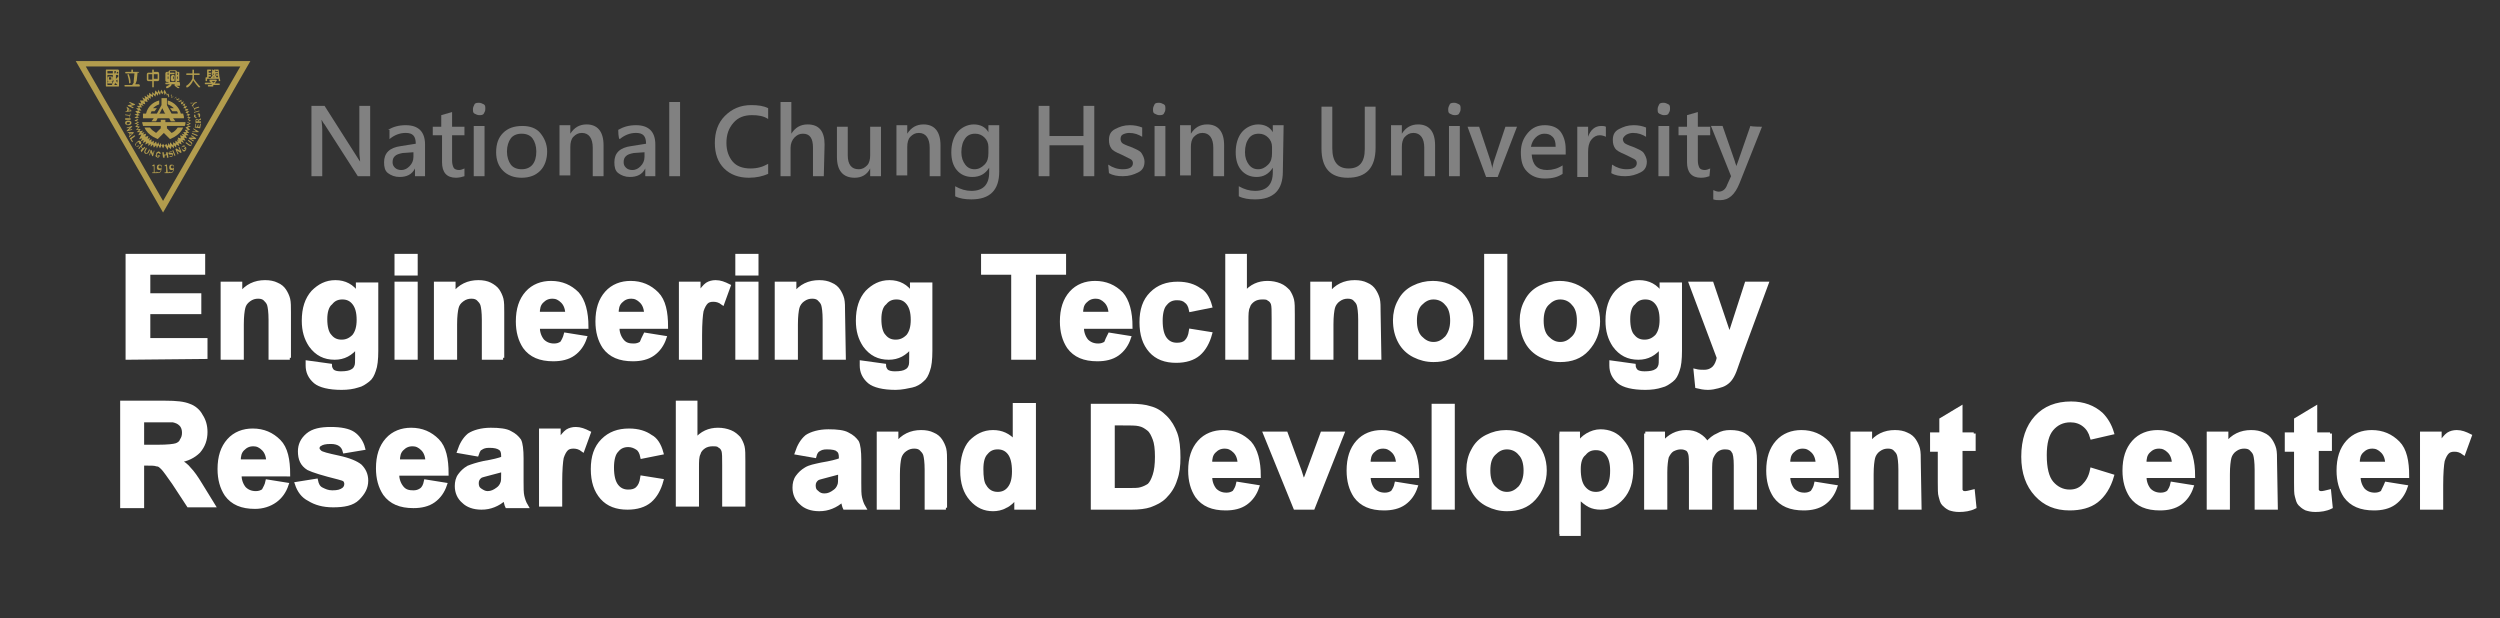 <?xml version="1.0" encoding="utf-8"?>
<!-- Generator: Adobe Illustrator 25.0.1, SVG Export Plug-In . SVG Version: 6.00 Build 0)  -->
<svg version="1.1" id="圖層_1_拷貝_2" xmlns="http://www.w3.org/2000/svg" xmlns:xlink="http://www.w3.org/1999/xlink" x="0px"
	 y="0px" width="323.5px" height="80px" viewBox="0 0 323.5 80" style="enable-background:new 0 0 323.5 80;" xml:space="preserve">
<rect x="0" y="0" width="323.5" height="80" fill="#333333" stroke="none"/>
<style type="text/css">
	.st0{display:none;}
	.st1{fill:#818181;}
	.st2{fill:#B29C4D;}
	.st3{fill:#FFFFFF;stroke:#FFFFFF;stroke-width:0.5;stroke-miterlimit:10;}
</style>
<g id="圖層_2_1_" class="st0">
</g>
<g id="圖層_1_1_" class="st0">
</g>
<g>
	<path class="st1" d="M47.9,22.8h-1.6L42,16.1c-0.2-0.2-0.3-0.5-0.4-0.6l0,0c0,0.2,0.1,0.7,0.1,1.3v6h-1.4v-9.1H42l4.2,6.6
		c0.2,0.3,0.3,0.5,0.4,0.6l0,0c0-0.3-0.1-0.7-0.1-1.3v-5.9h1.4V22.8L47.9,22.8z"/>
	<path class="st1" d="M50.2,16.8c0.7-0.4,1.4-0.6,2.3-0.6c1.6,0,2.5,0.8,2.5,2.5v4.1h-1.3v-1l0,0c-0.4,0.8-1.1,1.1-2,1.1
		c-0.6,0-1.1-0.2-1.5-0.5s-0.5-0.8-0.5-1.4c0-1.2,0.7-1.9,2.2-2.1l1.9-0.3c0-1-0.4-1.4-1.3-1.4c-0.8,0-1.5,0.3-2.1,0.8v-1.2H50.2z
		 M52.1,19.8c-0.5,0.1-0.8,0.2-1,0.4s-0.3,0.4-0.3,0.8c0,0.3,0.1,0.5,0.3,0.7s0.5,0.3,0.8,0.3c0.5,0,0.8-0.2,1.1-0.5
		s0.5-0.7,0.5-1.2v-0.6L52.1,19.8z"/>
	<path class="st1" d="M60.1,22.8C59.8,22.9,59.4,23,59,23c-1.2,0-1.8-0.7-1.8-2v-3.5H56v-1.1h1.1v-1.5l1.4-0.4v1.9h1.6v1.1h-1.6v3.3
		c0,0.4,0.1,0.7,0.2,0.9s0.4,0.3,0.7,0.3c0.2,0,0.5-0.1,0.7-0.2L60.1,22.8L60.1,22.8z"/>
	<path class="st1" d="M61.2,14.1c0-0.2,0.1-0.4,0.2-0.6s0.4-0.2,0.6-0.2c0.2,0,0.4,0.1,0.6,0.2s0.2,0.3,0.2,0.6s-0.1,0.4-0.2,0.6
		s-0.4,0.2-0.6,0.2s-0.4-0.1-0.6-0.2S61.2,14.4,61.2,14.1z M61.3,22.8v-6.5h1.4v6.5H61.3z"/>
	<path class="st1" d="M64.2,19.7c0-1.1,0.3-1.9,0.9-2.5s1.4-0.9,2.5-0.9c1,0,1.8,0.3,2.3,0.9s0.9,1.4,0.9,2.4s-0.3,1.9-0.9,2.5
		S68.5,23,67.5,23s-1.8-0.3-2.4-0.9S64.2,20.7,64.2,19.7z M65.6,19.6c0,0.7,0.2,1.3,0.5,1.7s0.8,0.6,1.4,0.6c1.2,0,1.9-0.8,1.9-2.3
		c0-0.7-0.2-1.3-0.5-1.7s-0.8-0.6-1.4-0.6s-1.1,0.2-1.4,0.6S65.6,18.9,65.6,19.6z"/>
	<path class="st1" d="M78.1,22.8h-1.4v-3.7c0-1.2-0.5-1.9-1.4-1.9c-0.5,0-0.8,0.2-1.1,0.5s-0.4,0.8-0.4,1.3v3.7h-1.4v-6.5h1.4v1.1
		l0,0c0.5-0.8,1.2-1.2,2.1-1.2c1.4,0,2.2,0.9,2.2,2.7C78.1,18.8,78.1,22.8,78.1,22.8z"/>
	<path class="st1" d="M80,16.8c0.7-0.4,1.4-0.6,2.3-0.6c1.6,0,2.5,0.8,2.5,2.5v4.1h-1.3v-1l0,0c-0.4,0.8-1.1,1.1-2,1.1
		c-0.6,0-1.1-0.2-1.5-0.5s-0.5-0.8-0.5-1.4c0-1.2,0.7-1.9,2.2-2.1l1.9-0.3c0-1-0.4-1.4-1.3-1.4c-0.8,0-1.5,0.3-2.1,0.8
		C80,18,80,16.8,80,16.8z M82,19.8c-0.5,0.1-0.8,0.2-1,0.4s-0.3,0.4-0.3,0.8c0,0.3,0.1,0.5,0.3,0.7s0.5,0.3,0.8,0.3
		c0.5,0,0.8-0.2,1.1-0.5s0.5-0.7,0.5-1.2v-0.6L82,19.8z"/>
	<path class="st1" d="M86.6,22.8v-9.6H88v9.6H86.6z"/>
	<path class="st1" d="M99.4,22.5c-0.7,0.3-1.5,0.5-2.5,0.5c-1.3,0-2.4-0.4-3.2-1.2s-1.2-1.9-1.2-3.3s0.4-2.6,1.3-3.5s2-1.4,3.4-1.4
		c0.9,0,1.6,0.1,2.2,0.4v1.4c-0.6-0.4-1.3-0.5-2.1-0.5c-1,0-1.8,0.3-2.4,1c-0.6,0.7-0.9,1.5-0.9,2.6c0,1,0.3,1.8,0.8,2.4
		s1.3,0.9,2.3,0.9c0.9,0,1.6-0.2,2.3-0.6L99.4,22.5L99.4,22.5z"/>
	<path class="st1" d="M106.6,22.8h-1.4v-3.7c0-1.2-0.4-1.8-1.3-1.8c-0.5,0-0.8,0.2-1.1,0.5s-0.5,0.8-0.5,1.3v3.7H101v-9.6h1.4v4.1
		l0,0c0.5-0.8,1.2-1.2,2.1-1.2c1.5,0,2.2,0.9,2.2,2.6L106.6,22.8L106.6,22.8z"/>
	<path class="st1" d="M114,22.8h-1.4v-1l0,0c-0.4,0.8-1.1,1.2-2,1.2c-1.5,0-2.3-0.9-2.3-2.7v-3.9h1.4v3.7c0,1.2,0.5,1.8,1.4,1.8
		c0.5,0,0.8-0.2,1.1-0.5s0.4-0.8,0.4-1.3v-3.7h1.4V22.8L114,22.8z"/>
	<path class="st1" d="M121.7,22.8h-1.4v-3.7c0-1.2-0.5-1.9-1.4-1.9c-0.5,0-0.8,0.2-1.1,0.5s-0.4,0.8-0.4,1.3v3.7H116v-6.5h1.4v1.1
		l0,0c0.5-0.8,1.2-1.2,2.1-1.2c1.4,0,2.2,0.9,2.2,2.7V22.8z"/>
	<path class="st1" d="M129.3,22.2c0,2.4-1.2,3.6-3.6,3.6c-0.8,0-1.5-0.1-2.1-0.4v-1.3c0.7,0.4,1.4,0.6,2.1,0.6
		c1.5,0,2.3-0.8,2.3-2.4v-0.6l0,0c-0.5,0.8-1.2,1.2-2.2,1.2c-0.8,0-1.5-0.3-2-0.9s-0.7-1.4-0.7-2.3c0-1.1,0.3-2,0.8-2.6s1.3-1,2.1-1
		c0.8,0,1.5,0.3,1.9,1l0,0v-0.9h1.4V22.2z M127.9,19c0-0.5-0.2-0.9-0.5-1.2s-0.7-0.5-1.2-0.5c-0.6,0-1,0.2-1.3,0.6s-0.5,1-0.5,1.8
		c0,0.7,0.2,1.2,0.5,1.6s0.7,0.6,1.2,0.6s0.9-0.2,1.3-0.6s0.5-0.9,0.5-1.5V19L127.9,19z"/>
	<path class="st1" d="M141.6,22.8h-1.4v-4h-4.4v4h-1.4v-9.1h1.4v3.9h4.4v-3.9h1.4V22.8z"/>
	<path class="st1" d="M143.4,21.3c0.6,0.4,1.2,0.6,1.9,0.6c0.9,0,1.3-0.3,1.3-0.8c0-0.2-0.1-0.4-0.3-0.5s-0.6-0.3-1.2-0.6
		c-0.7-0.3-1.1-0.5-1.3-0.8s-0.3-0.6-0.3-1.1c0-0.6,0.2-1.1,0.8-1.4s1.1-0.5,1.9-0.5c0.6,0,1.1,0.1,1.6,0.3v1.2
		c-0.5-0.3-1-0.5-1.7-0.5c-0.3,0-0.6,0.1-0.8,0.2S145,17.7,145,18c0,0.2,0.1,0.4,0.2,0.5s0.5,0.3,1.1,0.5c0.7,0.3,1.2,0.5,1.4,0.8
		s0.4,0.7,0.4,1.1c0,0.6-0.2,1.1-0.8,1.4s-1.2,0.5-2,0.5c-0.7,0-1.3-0.1-1.8-0.4L143.4,21.3L143.4,21.3z"/>
	<path class="st1" d="M149.2,14.1c0-0.2,0.1-0.4,0.2-0.6s0.4-0.2,0.6-0.2c0.2,0,0.4,0.1,0.6,0.2s0.2,0.3,0.2,0.6s-0.1,0.4-0.2,0.6
		s-0.4,0.2-0.6,0.2s-0.4-0.1-0.6-0.2S149.2,14.4,149.2,14.1z M149.4,22.8v-6.5h1.4v6.5H149.4z"/>
	<path class="st1" d="M158.4,22.8H157v-3.7c0-1.2-0.5-1.9-1.4-1.9c-0.5,0-0.8,0.2-1.1,0.5s-0.4,0.8-0.4,1.3v3.7h-1.4v-6.5h1.4v1.1
		l0,0c0.5-0.8,1.2-1.2,2.1-1.2c1.4,0,2.2,0.9,2.2,2.7L158.4,22.8L158.4,22.8z"/>
	<path class="st1" d="M166,22.2c0,2.4-1.2,3.6-3.6,3.6c-0.8,0-1.5-0.1-2.1-0.4v-1.3c0.7,0.4,1.4,0.6,2.1,0.6c1.5,0,2.3-0.8,2.3-2.4
		v-0.6l0,0c-0.5,0.8-1.2,1.2-2.1,1.2c-0.8,0-1.5-0.3-2-0.9s-0.7-1.4-0.7-2.3c0-1.1,0.3-2,0.8-2.6s1.3-1,2.1-1s1.5,0.3,1.9,1l0,0
		v-0.9h1.4L166,22.2L166,22.2z M164.6,19c0-0.5-0.2-0.9-0.5-1.2s-0.7-0.5-1.2-0.5c-0.6,0-1,0.2-1.3,0.6s-0.5,1-0.5,1.8
		c0,0.7,0.2,1.2,0.5,1.6s0.7,0.6,1.2,0.6s0.9-0.2,1.3-0.6s0.5-0.9,0.5-1.5V19L164.6,19z"/>
	<path class="st1" d="M178,19.1c0,2.6-1.2,3.9-3.6,3.9c-2.3,0-3.4-1.3-3.4-3.8v-5.4h1.4v5.4c0,1.7,0.7,2.6,2.1,2.6
		c1.4,0,2.1-0.8,2.1-2.5v-5.5h1.4V19.1L178,19.1z"/>
	<path class="st1" d="M185.7,22.8h-1.4v-3.7c0-1.2-0.5-1.9-1.4-1.9c-0.5,0-0.8,0.2-1.1,0.5s-0.4,0.8-0.4,1.3v3.7H180v-6.5h1.4v1.1
		l0,0c0.5-0.8,1.2-1.2,2.1-1.2c1.4,0,2.2,0.9,2.2,2.7V22.8z"/>
	<path class="st1" d="M187.4,14.1c0-0.2,0.1-0.4,0.2-0.6s0.4-0.2,0.6-0.2c0.2,0,0.4,0.1,0.6,0.2s0.2,0.3,0.2,0.6s-0.1,0.4-0.2,0.6
		s-0.4,0.2-0.6,0.2s-0.4-0.1-0.6-0.2S187.4,14.4,187.4,14.1z M187.5,22.8v-6.5h1.4v6.5H187.5z"/>
	<path class="st1" d="M196.3,16.4l-2.5,6.5h-1.5l-2.4-6.5h1.5l1.5,4.5c0.1,0.4,0.2,0.7,0.2,1l0,0c0-0.3,0.1-0.6,0.2-1l1.5-4.5H196.3
		z"/>
	<path class="st1" d="M202.7,20h-4.5c0.1,1.3,0.7,2,2,2c0.7,0,1.4-0.2,2-0.6v1.1c-0.6,0.4-1.3,0.6-2.3,0.6s-1.7-0.3-2.3-0.9
		s-0.8-1.4-0.8-2.5c0-1,0.3-1.8,0.9-2.5s1.3-1,2.2-1s1.6,0.3,2,0.8s0.7,1.3,0.7,2.3V20H202.7z M201.3,19c0-0.6-0.1-1-0.4-1.3
		s-0.6-0.4-1.1-0.4c-0.4,0-0.8,0.2-1.1,0.5s-0.5,0.7-0.6,1.2L201.3,19L201.3,19z"/>
	<path class="st1" d="M207.8,17.7c-0.2-0.1-0.5-0.2-0.8-0.2c-0.4,0-0.8,0.2-1.1,0.6s-0.4,0.9-0.4,1.6v3.2h-1.4v-6.5h1.4v1.3l0,0
		c0.3-0.9,0.9-1.4,1.7-1.4c0.2,0,0.4,0,0.6,0.1V17.7L207.8,17.7z"/>
	<path class="st1" d="M208.6,21.3c0.6,0.4,1.2,0.6,1.9,0.6c0.9,0,1.3-0.3,1.3-0.8c0-0.2-0.1-0.4-0.3-0.5s-0.6-0.3-1.2-0.6
		c-0.7-0.3-1.1-0.5-1.3-0.8s-0.3-0.6-0.3-1.1c0-0.6,0.2-1.1,0.8-1.4s1.1-0.5,1.9-0.5c0.6,0,1.1,0.1,1.6,0.3v1.2
		c-0.5-0.3-1-0.5-1.7-0.5c-0.3,0-0.6,0.1-0.8,0.2S210,17.8,210,18s0.1,0.4,0.2,0.5s0.5,0.3,1.1,0.5c0.7,0.3,1.2,0.5,1.4,0.8
		s0.4,0.7,0.4,1.1c0,0.6-0.2,1.1-0.8,1.4s-1.2,0.5-2,0.5c-0.7,0-1.3-0.1-1.8-0.4L208.6,21.3L208.6,21.3z"/>
	<path class="st1" d="M214.5,14.1c0-0.2,0.1-0.4,0.2-0.6s0.4-0.2,0.6-0.2c0.2,0,0.4,0.1,0.6,0.2s0.2,0.3,0.2,0.6s-0.1,0.4-0.2,0.6
		s-0.4,0.2-0.6,0.2s-0.4-0.1-0.6-0.2S214.5,14.4,214.5,14.1z M214.6,22.8v-6.5h1.4v6.5H214.6z"/>
	<path class="st1" d="M221.2,22.8c-0.3,0.1-0.6,0.2-1.1,0.2c-1.2,0-1.8-0.7-1.8-2v-3.5h-1.1v-1.1h1.1v-1.5l1.4-0.4v1.9h1.6v1.1h-1.6
		v3.3c0,0.4,0.1,0.7,0.2,0.9s0.4,0.3,0.7,0.3c0.2,0,0.5-0.1,0.7-0.2L221.2,22.8L221.2,22.8z"/>
	<path class="st1" d="M228,16.4l-2.9,7.3c-0.6,1.5-1.4,2.2-2.5,2.2c-0.4,0-0.6,0-0.9-0.1v-1.2c0.2,0.1,0.5,0.2,0.7,0.2
		c0.5,0,0.9-0.3,1.1-0.9l0.5-1.1l-2.6-6.5h1.5l1.6,4.6c0,0.1,0.1,0.3,0.2,0.6l0,0c0-0.1,0.1-0.3,0.2-0.6l1.6-4.6
		C226.7,16.4,228,16.4,228,16.4z"/>
</g>
<g>
	<g>
		<path class="st2" d="M9.8,7.9l11.3,19.6L32.4,7.9H9.8z M11.1,8.6h20L21.1,26L11.1,8.6z"/>
		<g>
			<g>
				<path class="st2" d="M21.7,19.4l0.1-0.4l0.3,0.3l0.1-0.4l0.3,0.3v-0.4l0.3,0.3v-0.4l0.4,0.2l-0.1-0.4l0.4,0.2l-0.1-0.4l0.4,0.2
					l-0.2-0.4l0.4,0.1l-0.2-0.4l0.4,0.1L24,17.5h0.4l-0.3-0.3h0.4l-0.3-0.3l0.4-0.1l-0.3-0.3l0.4-0.1l-0.4-0.2l0.4-0.2l-0.4-0.2
					l0.4-0.2l-0.4-0.2l0.4-0.2l-0.4-0.1l0.3-0.3l-0.4-0.1l0.3-0.3h-0.4l0.3-0.3H24l0.2-0.4l-0.4,0.1l0.2-0.4l-0.4,0.1l0.2-0.4
					l-0.4,0.2l0.1-0.4l-0.4,0.2l0.1-0.4l-0.4,0.2v-0.4l-0.3,0.3v-0.4l-0.3,0.3l-0.1-0.4l-0.3,0.3l-0.1-0.4L21.5,12l-0.2-0.4L21.1,12
					l-0.2-0.4L20.7,12l-0.2-0.4L20.4,12l-0.3-0.3L20,12.2l-0.3-0.3v0.4L19.3,12v0.4L19,12.2l0.1,0.4l-0.4-0.2l0.1,0.4l-0.4-0.2
					l0.2,0.4l-0.5,0l0.2,0.4l-0.4-0.1l0.2,0.4h-0.4L18,14h-0.4l0.3,0.3l-0.4,0.1l0.3,0.3l-0.4,0.1l0.4,0.2l-0.4,0.2l0.4,0.2
					l-0.4,0.2l0.4,0.2L17.4,16l0.4,0.1l-0.3,0.3l0.4,0.1l-0.3,0.3H18l-0.3,0.3h0.4l-0.2,0.4l0.4-0.1L18,18l0.4-0.1l-0.2,0.4l0.4-0.2
					l-0.1,0.4l0.4-0.2l-0.1,0.4l0.4-0.2v0.4l0.3-0.3V19l0.3-0.3l0.1,0.4l0.3-0.3l0.1,0.4l0.2-0.4l0.2,0.4l0.2-0.4l0.2,0.4l0.2-0.4
					L21.7,19.4z M21.3,18.9l-0.2-0.3l-0.2,0.3l-0.1-0.4l-0.2,0.3l-0.1-0.4l-0.2,0.3l-0.1-0.4l-0.3,0.3v-0.4l-0.3,0.2V18l-0.3,0.2
					l0.1-0.4L19.1,18l0.1-0.4l-0.4,0.1l0.1-0.4l-0.4,0.1l0.2-0.3l-0.4,0.1l0.2-0.3L18,17l0.2-0.3h-0.4l0.3-0.3l-0.4-0.1l0.3-0.2
					L17.7,16l0.3-0.2l-0.4-0.1l0.3-0.2l-0.3-0.2l0.4-0.1L17.7,15l0.4-0.1l-0.3-0.2l0.4-0.1l-0.3-0.3h0.4L18,13.9h0.4l-0.2-0.3
					l0.4,0.1l-0.2-0.3l0.4,0.1l-0.1-0.4l0.4,0.1L19,12.8l0.3,0.2l-0.1-0.4l0.3,0.2v-0.4l0.3,0.2v-0.4l0.3,0.3l0.1-0.4l0.2,0.3
					l0.1-0.4l0.2,0.3l0.1-0.4l0.2,0.3l0.2-0.3l0.1,0.4l0.2-0.3l0.1,0.4l0.2-0.3l0.1,0.4l0.3-0.3v0.4l0.3-0.2v0.4l0.3-0.2l0.1,0.4
					l0.3-0.2l-0.1,0.4l0.4-0.1l-0.1,0.4l0.4-0.1l-0.2,0.3l0.4-0.1L23.7,14h0.4l-0.2,0.3h0.4L24,14.6l0.4,0.1l-0.3,0.2l0.4,0.1
					l-0.3,0.2l0.4,0.1l-0.3,0.2l0.3,0.2l-0.4,0.1l0.3,0.2l-0.4,0.1l0.3,0.2L24,16.5l0.3,0.3h-0.4l0.2,0.3h-0.4l0.2,0.3l-0.4-0.1
					l0.2,0.3l-0.4-0.1l0.1,0.4L23,17.8l0.1,0.4L22.9,18l0.1,0.4l-0.3-0.2v0.4l-0.3-0.2v0.4L22,18.4v0.4l-0.2-0.3l-0.1,0.4l-0.2-0.3
					L21.3,18.9z"/>
				<g>
					<path class="st2" d="M23.1,15.8h-1.7v-0.3h-0.6v0.3h-1.7h-0.7l0,0c0,0.2,0.1,0.3,0.1,0.5h0.1l0,0h0.8h1.4v0.3l0,0l-0.6,0.6
						c-0.3-0.2-0.6-0.4-0.8-0.7l0,0h-0.7c0.2,0.5,0.6,0.9,1.1,1.2c0.2,0.1,0.4,0.2,0.6,0.3l0.6-0.6l0.2-0.2l0,0l0,0l0.2,0.2L22,18
						c0.2-0.1,0.4-0.2,0.6-0.3c0.5-0.3,0.9-0.7,1.1-1.2H23l0,0c-0.2,0.3-0.5,0.6-0.8,0.7l-0.6-0.6l0,0v-0.3H23l0,0h0.8h0.1
						C24,16.1,24,16,24,15.8l0,0C24,15.8,23.1,15.8,23.1,15.8z"/>
					<path class="st2" d="M23.7,14.7h-0.3c-0.2-0.8-0.9-1.5-1.7-1.7v0.5c0.3,0.1,0.6,0.3,0.8,0.5H22l0.3,0.4h0.6
						c0.1,0.1,0.1,0.2,0.1,0.3h-0.8l-0.6-1.1l0,0l0,0v-0.1l0,0l0,0V13v-0.3l0,0h-0.7V13v0.5l0,0v0.1l0,0l0,0l-0.6,1.1h-0.8
						c0-0.1,0.1-0.2,0.1-0.3H20l0.3-0.4h-0.5c0.2-0.2,0.5-0.4,0.8-0.5V13c-0.8,0.2-1.5,0.8-1.7,1.7h-0.3h-0.1v0.4v0.2h0.3h0.5h0.6
						l-0.3,0.4h0.6l0.2-0.4h1.5l0.2,0.4h0.6l-0.3-0.4H23h0.5h0.3v-0.2L23.7,14.7L23.7,14.7z M21.4,14.7L21.4,14.7h-0.7h-0.1l0.1-0.1
						L21,14l0.3,0.6L21.4,14.7L21.4,14.7z"/>
				</g>
				<g>
					<path class="st2" d="M16.6,13.6l0.5-0.1l-0.4-0.2l0.1-0.1l0.7,0.3l-0.1,0.1l-0.5,0.1l0.4,0.2L17.2,14l-0.7-0.3L16.6,13.6z"/>
					<path class="st2" d="M16.3,14.4h0.1l0.1-0.3L16.4,14v-0.2l0.6,0.5v0.1l-0.8,0.1L16.3,14.4z M16.9,14.3l-0.2-0.2l-0.1,0.2H16.9z
						"/>
					<path class="st2" d="M16.8,15l-0.6-0.1v-0.1l0.6,0.1v-0.2h0.1l-0.1,0.5h-0.1L16.8,15z"/>
					<path class="st2" d="M16.2,15.3h0.7v0.2h-0.7V15.3z"/>
					<path class="st2" d="M16.3,16.1c-0.1,0-0.1-0.1-0.1-0.2c0-0.1,0-0.2,0.1-0.2c0.1-0.1,0.2-0.1,0.3-0.1c0.1,0,0.2,0,0.3,0.1
						c0.1,0,0.1,0.1,0.1,0.2s0,0.2-0.1,0.2c-0.1,0.1-0.2,0.1-0.3,0.1S16.4,16.2,16.3,16.1z M16.8,16C16.8,15.9,16.8,15.9,16.8,16
						c0-0.1,0-0.2,0-0.2s-0.1,0-0.2,0s-0.2,0-0.2,0.1V16v0.1c0,0,0.1,0,0.2,0C16.7,16,16.8,16,16.8,16z"/>
					<path class="st2" d="M16.4,16.9l0.4-0.4l-0.4,0.1v-0.1l0.7-0.2v0.1l-0.4,0.4l0.4-0.1v0.1L16.4,17V16.9z"/>
					<path class="st2" d="M16.7,17.6l0.1-0.1l-0.1-0.3h-0.1l-0.1-0.1h0.8v0.1l-0.6,0.6L16.7,17.6z M17.1,17.3h-0.3l0.1,0.2
						L17.1,17.3z"/>
					<path class="st2" d="M16.8,17.9l0.6-0.4l0.1,0.1L17,18l0.2,0.3l-0.1,0.1L16.8,17.9z"/>
					<path class="st2" d="M17.6,18.9c-0.1-0.1-0.1-0.1-0.1-0.2s0.1-0.2,0.2-0.3c0.1-0.1,0.2-0.2,0.3-0.2c0.1,0,0.1,0,0.2,0.1
						s0.1,0.2,0,0.4L18,18.6c0-0.1,0-0.1,0-0.2h-0.1c0,0-0.1,0-0.2,0.1s-0.1,0.1-0.1,0.2C17.6,18.8,17.6,18.8,17.6,18.9
						c0.1,0,0.2,0,0.3-0.1l0.1,0.1C17.8,19,17.7,19,17.6,18.9z"/>
					<path class="st2" d="M18.2,19.5l0.2-0.3L18.2,19L18,19.3l-0.1-0.1l0.5-0.6l0.1,0.1L18.3,19l0.2,0.2l0.2-0.2l0.1,0.1l-0.5,0.6
						L18.2,19.5z"/>
					<path class="st2" d="M18.8,19.9c-0.1-0.1-0.2-0.2-0.1-0.4l0.2-0.4l0.1,0.1l-0.2,0.4c0,0.1,0,0.1,0.1,0.2c0.1,0,0.1,0,0.2-0.1
						l0.2-0.4l0.1,0.1l-0.2,0.4C19.1,19.9,19,19.9,18.8,19.9z"/>
					<path class="st2" d="M19.7,20.2l-0.2-0.5l-0.1,0.4h-0.1l0.2-0.7h0.1l0.2,0.5l0.1-0.4H20l-0.2,0.7H19.7z"/>
					<path class="st2" d="M20.6,20.3c-0.1,0.1-0.1,0.1-0.2,0.1s-0.1-0.1-0.2-0.1c-0.1-0.1-0.1-0.2,0-0.3c0-0.1,0-0.2,0.1-0.3
						c0.1,0,0.1-0.1,0.2-0.1c0.2,0,0.3,0.2,0.3,0.3h-0.2c0-0.1,0-0.1-0.1-0.1h-0.1c0,0,0,0.1-0.1,0.2c0,0.1,0,0.2,0,0.2s0,0,0.1,0.1
						h0.1v-0.1l0,0h-0.1v-0.1h0.3L20.6,20.3C20.7,20.2,20.7,20.3,20.6,20.3z"/>
					<path class="st2" d="M21.6,20.4v-0.3h-0.3v0.3h-0.2L21,19.7h0.2V20h0.3v-0.3h0.2l0.1,0.7H21.6z"/>
					<path class="st2" d="M22.2,20.3c-0.1,0-0.2,0-0.3,0l0.1-0.1c0.1,0,0.1,0,0.2,0s0.1-0.1,0.1-0.1s0,0,0-0.1c0,0,0,0-0.1,0h-0.1
						c-0.1,0-0.1,0-0.2,0l-0.1-0.1c0-0.1,0-0.2,0.2-0.3c0.1,0,0.2,0,0.3,0l-0.1,0.1c-0.1,0-0.1,0-0.2,0s-0.1,0.1-0.1,0.1l0,0
						c0,0,0,0,0.1,0h0.1c0.1,0,0.1,0,0.2,0l0.1,0.1C22.4,20.1,22.3,20.3,22.2,20.3z"/>
					<path class="st2" d="M22.6,20.2l-0.3-0.7l0.1-0.1l0.3,0.7L22.6,20.2z"/>
					<path class="st2" d="M23.4,19.8l-0.5-0.3l0.2,0.4L23,20l-0.3-0.7l0.1-0.1l0.5,0.3l-0.2-0.4l0.1-0.1l0.3,0.7L23.4,19.8z"/>
					<path class="st2" d="M24.1,19.3c0,0.1-0.1,0.1-0.1,0.2c-0.1,0.1-0.1,0.1-0.2,0.1s-0.2-0.1-0.2-0.2c-0.1-0.1-0.1-0.2-0.1-0.3
						c0-0.1,0-0.1,0.1-0.2s0.3-0.1,0.4,0L23.8,19c-0.1,0-0.1-0.1-0.2,0l-0.1,0.1c0,0,0,0.1,0.1,0.2s0.1,0.1,0.2,0.1h0.1l0.1-0.1
						v-0.1l0,0l-0.1,0.1l-0.1-0.1L24,19l0.1,0.1C24.1,19.1,24.1,19.2,24.1,19.3z"/>
					<path class="st2" d="M24.8,18.8c-0.1,0.1-0.3,0.1-0.4,0L24,18.5l0.1-0.1l0.4,0.3C24.5,18.7,24.6,18.7,24.8,18.8
						c0-0.1,0-0.2-0.1-0.3l-0.4-0.3l0.1-0.1l0.4,0.3C24.9,18.5,24.9,18.6,24.8,18.8z"/>
					<path class="st2" d="M25.3,18h-0.6l0.4,0.2L25,18.3l-0.6-0.4l0.1-0.1h0.6l-0.4-0.2l0.1-0.1l0.6,0.4L25.3,18z"/>
					<path class="st2" d="M25.5,17.6l-0.7-0.3l0.1-0.1l0.7,0.3L25.5,17.6z"/>
					<path class="st2" d="M25.7,17v0.1h-0.8V17h0.5L25,16.7v-0.1L25.7,17z"/>
					<path class="st2" d="M25.9,16.6l-0.7-0.1l0.1-0.5h0.1l-0.1,0.4h0.2l0.1-0.3h0.1l-0.1,0.3h0.2l0.1-0.4H26L25.9,16.6z"/>
					<path class="st2" d="M26,15.5l-0.3,0.1v0.1H26v0.2h-0.7v-0.3c0-0.2,0.1-0.2,0.2-0.2s0.2,0.1,0.2,0.1l0.3-0.2V15.5z M25.4,15.6
						v0.1h0.2v-0.1c0-0.1,0-0.1-0.1-0.1S25.4,15.5,25.4,15.6z"/>
					<path class="st2" d="M25.9,14.9c0,0.1,0,0.2-0.1,0.3l-0.1-0.1c0-0.1,0-0.1,0-0.2c0-0.1-0.1-0.1-0.1-0.1s0,0-0.1,0
						c0,0,0,0,0,0.1V15c0,0.1,0,0.1,0,0.2l-0.1,0.1c-0.1,0-0.2-0.1-0.3-0.2c0-0.1,0-0.2,0.1-0.3l0.1,0.1c0,0.1,0,0.1,0,0.2
						c0,0.1,0.1,0.1,0.1,0.1s0,0,0.1,0c0,0,0,0,0-0.1V15c0-0.1,0-0.1,0-0.2l0.1-0.1C25.8,14.6,25.9,14.7,25.9,14.9z"/>
					<path class="st2" d="M25.8,14.4l-0.7,0.2v-0.1l0.7-0.2V14.4z"/>
					<path class="st2" d="M25.1,14l0.6-0.2l0.1,0.1l-0.6,0.2l0.1,0.2h-0.1L25,13.8h0.1V14z"/>
					<path class="st2" d="M25.1,13.3l0.3-0.1l0.1,0.1l-0.3,0.1l-0.3,0.4l-0.1-0.1L25.1,13.3l-0.4,0.1l-0.1-0.1L25.1,13.3z"/>
				</g>
			</g>
		</g>
		<g>
			<path class="st2" d="M25.8,9.5h-0.7V9.1C25.1,9,25,9,25,9c-0.1,0-0.1,0-0.1,0.1v0.4h-0.7c-0.1,0-0.1,0-0.1,0.1s0,0.1,0.1,0.1h0.7
				v0.4c0,0.2-0.4,0.8-0.8,1c0,0,0,0,0,0.1c0,0,0,0,0,0.1c0,0,0,0,0.1,0c0,0,0,0,0.1,0c0.3-0.2,0.6-0.6,0.7-0.9
				c0.2,0.3,0.5,0.7,0.7,0.9c0,0,0,0,0.1,0h0.1v-0.1c-0.3-0.3-0.7-0.8-0.8-1V9.7h0.7C25.8,9.7,25.9,9.6,25.8,9.5
				C25.9,9.5,25.8,9.5,25.8,9.5z"/>
			<path class="st2" d="M28.4,10L28.4,10l-0.1-0.9c0-0.1,0-0.1-0.1-0.1H28c-0.1,0-0.1,0-0.1,0.1s0,0.1,0.1,0.1h0.2v0.1H28
				c-0.1,0-0.1,0-0.1,0.1s0,0.1,0.1,0.1h0.2v0.1H28c-0.1,0-0.1,0-0.1,0.1s0,0.1,0.1,0.1h0.2V10H28l0,0c0-0.1-0.1-0.2-0.2-0.3
				l0.1-0.1V9.5l0,0c0,0,0,0,0-0.1c0,0,0,0,0-0.1l-0.1-0.1l0.1-0.1V9c0,0,0,0-0.1,0c0,0,0,0-0.1,0l-0.1,0.1L27.5,9h-0.1v0.1l0.1,0.1
				l-0.1,0.1c0,0,0,0,0,0.1c0,0,0,0,0,0.1l0,0l0,0c0,0,0,0,0,0.1c0,0,0,0,0,0.1c0,0,0.1,0,0.1,0.1L27.3,10c0,0,0,0,0,0.1H27V9.9h0.2
				c0.1,0,0.1,0,0.1-0.1s0-0.1-0.1-0.1H27V9.6h0.2c0.1,0,0.1,0,0.1-0.1s0-0.1-0.1-0.1H27V9.2h0.2c0.1,0,0.1,0,0.1-0.1s0-0.1-0.1-0.1
				h-0.3c-0.1,0-0.1,0-0.1,0.1V10h-0.1c-0.1,0-0.1,0-0.1,0.1v0.3c0,0.1,0,0.1,0.1,0.1s0.1,0,0.1-0.1v-0.2h1.5v0.2
				c0,0.1,0,0.1,0.1,0.1s0.1,0,0.1-0.1L28.4,10C28.5,10.1,28.5,10,28.4,10z M27.5,9.6C27.5,9.5,27.5,9.5,27.5,9.6l0.1-0.1l0.1,0.1
				l0,0l-0.1,0.1C27.6,9.6,27.6,9.6,27.5,9.6z M27.7,9.9l0.1,0.1h-0.3L27.7,9.9z M27.9,10L27.9,10L27.9,10L27.9,10z"/>
			<path class="st2" d="M20.4,9.3h-0.5V9.1c0-0.1,0-0.1-0.1-0.1s-0.1,0-0.1,0.1v0.3h-0.5c-0.1,0-0.2,0.1-0.2,0.2v0.7
				c0,0.1,0.1,0.2,0.2,0.2h0.5v0.7c0,0.1,0,0.1,0.1,0.1s0.1,0,0.1-0.1v-0.7h0.5c0.1,0,0.2-0.1,0.2-0.2V9.6
				C20.6,9.4,20.5,9.3,20.4,9.3z M19.7,10.3h-0.5l0,0V9.6l0,0h0.5V10.3z M20.4,10.2C20.4,10.3,20.4,10.3,20.4,10.2h-0.5V9.6h0.5l0,0
				V10.2z"/>
			<path class="st2" d="M18,10.9h-0.5l0.1-0.2c0-0.1,0.1-0.2,0.1-0.3l0.1-1l0,0H18c0,0.1,0,0.1,0,0s-0.1-0.1-0.1-0.1h-0.7V9.1
				c0-0.1,0-0.1-0.1-0.1S17,9,17,9.1v0.2h-0.7c-0.1,0-0.1,0.1-0.1,0.1c0,0.1,0.1,0.1,0.1,0.1h1.1l-0.1,1c0,0.1,0,0.1,0,0.2L17.1,11
				l0,0h-0.9c-0.1,0-0.1,0.1-0.1,0.1c0,0.1,0.1,0.1,0.1,0.1H18c0.1,0,0.1-0.1,0.1-0.1C18.1,11,18,10.9,18,10.9z"/>
			<path class="st2" d="M16.8,10.8L16.8,10.8C16.9,10.8,16.9,10.8,16.8,10.8c0.1-0.1,0.1-0.1,0.1-0.1c0-0.4-0.1-0.7-0.2-1
				c0-0.1-0.1-0.1-0.1-0.1h-0.1c0,0,0,0,0,0.1c0.1,0.3,0.2,0.7,0.2,1C16.7,10.8,16.8,10.8,16.8,10.8z"/>
			<path class="st2" d="M23.2,10.6h-0.3l0,0v-0.1h0.2c0.1,0,0.1-0.1,0.1-0.1v-1c0-0.1-0.1-0.1-0.1-0.1h-0.2c0-0.1-0.1-0.2-0.2-0.2
				H22c-0.1,0-0.2,0.1-0.2,0.2h-0.2c-0.1,0-0.2,0.1-0.2,0.2v0.9c0,0.1,0.1,0.2,0.2,0.2h0.2v0.1l0,0h-0.3c-0.1,0-0.1,0-0.1,0.1
				s0,0.1,0.1,0.1H22c-0.1,0.1-0.3,0.2-0.5,0.3c0,0,0,0,0,0.1v0.1c0,0,0,0,0.1,0c0,0,0,0,0.1,0c0.2-0.1,0.4-0.2,0.5-0.4v-0.1h0.4
				c0,0,0,0,0,0.1v0.1l0.4,0.3c0,0,0,0,0.1,0h0.1v-0.1l-0.4-0.2h0.4c0.1,0,0.1,0,0.1-0.1C23.3,10.6,23.2,10.6,23.2,10.6z M22.9,9.4
				H23v0.3h-0.1V9.4z M22.9,9.9H23v0.3h-0.1V9.9z M21.8,10.2h-0.1V9.9h0.1V10.2z M21.8,9.7h-0.1V9.4h0.1V9.7z M22.7,10.6L22.7,10.6
				h-0.2l0,0H22l0,0V9.9V9.7V9.6l0,0h0.5c0,0,0.1,0,0.1-0.1c0,0,0-0.1-0.1-0.1H22V9.2l0,0h0.7c0,0,0,0,0,0.1v0.4V10.6L22.7,10.6
				L22.7,10.6z"/>
			<path class="st2" d="M15.3,9h-1.5c-0.1,0-0.1,0-0.1,0.1v2c0,0.1,0,0.1,0.1,0.1h1.5c0.1,0,0.1,0,0.1-0.1v-2
				C15.4,9.1,15.3,9,15.3,9z M15,9.2C15,9.3,15,9.3,15,9.2c0,0.1,0,0.2-0.1,0.3l0,0h-0.1c0,0,0-0.1,0-0.2V9.2H15z M13.9,9.2h0.7v0.1
				c0,0.1,0,0.1,0,0.2h-0.7V9.2z M13.9,11V9.7h0.7c0,0.2,0,0.3,0,0.5c0,0.1,0.1,0.2,0.1,0.3l0,0c-0.1,0.2-0.2,0.3-0.2,0.5H13.9z
				 M14.8,11c0-0.1,0.1-0.2,0.1-0.3c0,0,0,0.1,0.1,0.1c0.1,0.1,0.1,0.1,0.2,0.2H14.8z M15.2,10.7C15.2,10.7,15.1,10.7,15.2,10.7
				c-0.1-0.1-0.1-0.2-0.2-0.2c0-0.1,0.1-0.1,0.2-0.2V10.7z M15.2,10c-0.1,0.1-0.2,0.2-0.2,0.3l0,0c0,0,0,0,0-0.1c0-0.2,0-0.3,0-0.5
				h0.3V10H15.2z M15.2,9.5h-0.1c0-0.1,0-0.2,0.1-0.2l0,0h0.1v0.2H15.2z"/>
			<path class="st2" d="M14.4,9.9h-0.3c-0.1,0-0.2,0.1-0.2,0.2v0.3c0,0.1,0.1,0.2,0.2,0.2h0.3c0.1,0,0.2-0.1,0.2-0.2v-0.3
				C14.6,9.9,14.5,9.9,14.4,9.9z M14.4,10.3L14.4,10.3h-0.3l0,0V10l0,0h0.3l0,0V10.3z"/>
			<path class="st2" d="M14.5,10.6H14c-0.1,0-0.1,0-0.1,0.1s0,0.1,0.1,0.1h0.4C14.5,10.8,14.6,10.8,14.5,10.6
				C14.6,10.6,14.5,10.6,14.5,10.6z"/>
			<path class="st2" d="M22.4,9.7h-0.1c-0.1,0-0.1,0-0.1,0.1l-0.1,0.1l0,0v0.4c0,0.1,0.1,0.2,0.2,0.2h0.1c0,0,0,0,0.1,0
				s0.1-0.1,0.1-0.2V9.9l0,0C22.6,9.8,22.6,9.7,22.4,9.7z M22.5,10.2C22.5,10.3,22.4,10.3,22.5,10.2h-0.1l0,0V9.9l0,0l0,0h0.1l0,0
				l0,0V10.2z"/>
			<path class="st2" d="M28.4,10.8h-0.6l0.2-0.3c0.1-0.1,0.1-0.2-0.1-0.2h-0.7c-0.1,0-0.1,0-0.1,0.1s0,0.1,0,0.1l0.2,0.2h-0.7
				c-0.1,0-0.1,0-0.1,0.1s0,0.1,0.1,0.1h0.8V11H27c-0.1,0-0.1,0-0.1,0.1s0,0.1,0.1,0.1h0.5c0.1,0,0.1,0,0.1-0.1V11h0.6
				C28.5,11,28.5,10.9,28.4,10.8C28.5,10.8,28.5,10.8,28.4,10.8z M27.6,10.7l-0.2-0.2h0.5L27.6,10.7z"/>
		</g>
	</g>
	<g>
		<g>
			<path class="st2" d="M20,21.3h-0.1c-0.1,0-0.1,0.1-0.2,0.1v0.1h0.2v0.8h-0.2v0.1h0.6v-0.1H20V21.3z"/>
			<path class="st2" d="M20.6,21.3c-0.2,0-0.3,0.1-0.3,0.4c0,0.2,0.1,0.3,0.3,0.3c0.1,0,0.2,0,0.2-0.1c0,0.3-0.1,0.4-0.3,0.4
				c-0.1,0-0.1,0-0.2-0.1l-0.1,0.1c0.1,0.1,0.2,0.1,0.3,0.1c0.2,0,0.4-0.2,0.4-0.6C21,21.4,20.9,21.3,20.6,21.3z M20.7,21.8
				c-0.1,0-0.2-0.1-0.2-0.2s0.1-0.2,0.2-0.2s0.2,0.1,0.2,0.3C20.8,21.8,20.7,21.8,20.7,21.8z"/>
			<path class="st2" d="M21.6,21.3h-0.1c-0.1,0-0.1,0.1-0.2,0.1v0.1h0.2v0.8h-0.2v0.1h0.6v-0.1h-0.2L21.6,21.3L21.6,21.3z"/>
			<path class="st2" d="M22.2,21.3c-0.2,0-0.3,0.1-0.3,0.4c0,0.2,0.1,0.3,0.3,0.3c0.1,0,0.2,0,0.2-0.1c0,0.3-0.1,0.4-0.3,0.4
				c-0.1,0-0.1,0-0.2-0.1l-0.1,0.1c0.1,0.1,0.2,0.1,0.3,0.1c0.2,0,0.4-0.2,0.4-0.6C22.6,21.4,22.4,21.3,22.2,21.3z M22.3,21.8
				c-0.1,0-0.2-0.1-0.2-0.2s0.1-0.2,0.2-0.2s0.2,0.1,0.2,0.3C22.4,21.8,22.3,21.8,22.3,21.8z"/>
		</g>
	</g>
</g>
<path class="st3" d="M16.5,46.3V33.1h9.8v2.2h-7.1v2.9h6.6v2.2h-6.6V44h7.4v2.2L16.5,46.3L16.5,46.3z"/>
<path class="st3" d="M37.5,46.3H35v-4.9c0-1-0.1-1.7-0.2-2c-0.1-0.3-0.3-0.5-0.5-0.7s-0.5-0.3-0.9-0.3s-0.8,0.1-1.2,0.4
	s-0.6,0.6-0.7,1s-0.2,1.1-0.2,2.2v4.3h-2.5v-9.6h2.3v1.4c0.8-1.1,1.9-1.6,3.2-1.6c0.6,0,1.1,0.1,1.5,0.3c0.5,0.2,0.8,0.5,1,0.8
	s0.4,0.7,0.5,1.1c0.1,0.4,0.1,1,0.1,1.7v5.9H37.5z"/>
<path class="st3" d="M39.8,46.9l2.9,0.4c0,0.3,0.2,0.6,0.3,0.7c0.2,0.2,0.6,0.3,1.1,0.3c0.7,0,1.2-0.1,1.5-0.3
	c0.2-0.1,0.4-0.3,0.5-0.6c0.1-0.2,0.1-0.6,0.1-1.2v-1.4c-0.8,1-1.7,1.5-2.9,1.5c-1.3,0-2.3-0.5-3.1-1.6c-0.6-0.9-0.9-1.9-0.9-3.2
	c0-1.6,0.4-2.8,1.2-3.7c0.8-0.8,1.7-1.3,2.9-1.3s2.2,0.5,2.9,1.6v-1.3h2.4v8.6c0,1.1-0.1,2-0.3,2.5c-0.2,0.6-0.4,1-0.8,1.3
	s-0.8,0.6-1.3,0.7c-0.6,0.2-1.3,0.3-2.1,0.3c-1.6,0-2.8-0.3-3.4-0.8c-0.7-0.6-1-1.3-1-2.1C39.8,47.2,39.8,47.1,39.8,46.9z
	 M42.1,41.3c0,1,0.2,1.8,0.6,2.2c0.4,0.5,0.9,0.7,1.5,0.7s1.1-0.2,1.6-0.7c0.4-0.5,0.6-1.2,0.6-2.1c0-1-0.2-1.7-0.6-2.2
	c-0.4-0.5-0.9-0.7-1.5-0.7s-1.1,0.2-1.5,0.7C42.3,39.6,42.1,40.4,42.1,41.3z"/>
<path class="st3" d="M51.3,35.4v-2.3h2.5v2.3H51.3z M51.3,46.3v-9.6h2.5v9.6C53.8,46.3,51.3,46.3,51.3,46.3z"/>
<path class="st3" d="M65.1,46.3h-2.5v-4.9c0-1-0.1-1.7-0.2-2s-0.3-0.5-0.5-0.7s-0.5-0.3-0.9-0.3s-0.8,0.1-1.2,0.4s-0.6,0.6-0.7,1
	c-0.1,0.4-0.2,1.1-0.2,2.2v4.3h-2.5v-9.6h2.3v1.4c0.8-1.1,1.9-1.6,3.2-1.6c0.6,0,1.1,0.1,1.5,0.3s0.8,0.5,1,0.8s0.4,0.7,0.5,1.1
	c0.1,0.4,0.1,1,0.1,1.7v5.9H65.1z"/>
<path class="st3" d="M73.2,43.3l2.5,0.4c-0.3,0.9-0.8,1.6-1.5,2.1s-1.6,0.7-2.6,0.7c-1.7,0-2.9-0.5-3.7-1.6c-0.6-0.9-0.9-2-0.9-3.3
	c0-1.6,0.4-2.8,1.2-3.7c0.8-0.9,1.9-1.3,3.1-1.3c1.4,0,2.5,0.5,3.4,1.4c0.8,0.9,1.2,2.4,1.2,4.3h-6.3c0,0.7,0.2,1.3,0.6,1.8
	c0.4,0.4,0.9,0.6,1.5,0.6c0.4,0,0.7-0.1,1-0.3C72.9,44.1,73.1,43.7,73.2,43.3z M73.4,40.7c0-0.7-0.2-1.3-0.6-1.7s-0.8-0.6-1.3-0.6
	c-0.6,0-1,0.2-1.4,0.6c-0.4,0.4-0.5,0.9-0.5,1.6h3.8V40.7z"/>
<path class="st3" d="M83.5,43.3l2.5,0.4c-0.3,0.9-0.8,1.6-1.5,2.1s-1.6,0.7-2.6,0.7c-1.7,0-2.9-0.5-3.7-1.6c-0.6-0.9-0.9-2-0.9-3.3
	c0-1.6,0.4-2.8,1.2-3.7s1.9-1.3,3.1-1.3c1.4,0,2.5,0.5,3.4,1.4s1.2,2.4,1.2,4.3h-6.3c0,0.7,0.2,1.3,0.6,1.8s0.9,0.6,1.5,0.6
	c0.4,0,0.7-0.1,1-0.3C83.1,44.1,83.3,43.7,83.5,43.3z M83.6,40.7c0-0.7-0.2-1.3-0.6-1.7s-0.8-0.6-1.3-0.6c-0.6,0-1,0.2-1.4,0.6
	s-0.5,0.9-0.5,1.6h3.8V40.7z"/>
<path class="st3" d="M90.6,46.3h-2.5v-9.6h2.3v1.4c0.4-0.6,0.8-1.1,1.1-1.3c0.3-0.2,0.7-0.3,1.1-0.3c0.6,0,1.1,0.2,1.7,0.5l-0.8,2.2
	c-0.4-0.3-0.8-0.4-1.2-0.4c-0.4,0-0.7,0.1-0.9,0.3c-0.2,0.2-0.4,0.5-0.6,1.1c-0.1,0.5-0.2,1.6-0.2,3.2V46.3z"/>
<path class="st3" d="M95.4,35.4v-2.3h2.5v2.3H95.4z M95.4,46.3v-9.6h2.5v9.6C97.9,46.3,95.4,46.3,95.4,46.3z"/>
<path class="st3" d="M109.2,46.3h-2.5v-4.9c0-1-0.1-1.7-0.2-2s-0.3-0.5-0.5-0.7s-0.5-0.3-0.9-0.3s-0.8,0.1-1.2,0.4
	c-0.3,0.2-0.6,0.6-0.7,1S103,40.9,103,42v4.3h-2.5v-9.6h2.3v1.4c0.8-1.1,1.9-1.6,3.2-1.6c0.6,0,1.1,0.1,1.5,0.3
	c0.5,0.2,0.8,0.5,1,0.8s0.4,0.7,0.5,1.1c0.1,0.4,0.1,1,0.1,1.7L109.2,46.3L109.2,46.3z"/>
<path class="st3" d="M111.5,46.9l2.9,0.4c0,0.3,0.2,0.6,0.3,0.7c0.2,0.2,0.6,0.3,1.1,0.3c0.7,0,1.2-0.1,1.5-0.3
	c0.2-0.1,0.4-0.3,0.5-0.6c0.1-0.2,0.1-0.6,0.1-1.2v-1.4c-0.8,1-1.7,1.5-2.9,1.5c-1.3,0-2.3-0.5-3.1-1.6c-0.6-0.9-0.9-1.9-0.9-3.2
	c0-1.6,0.4-2.8,1.2-3.7c0.8-0.8,1.7-1.3,2.9-1.3c1.2,0,2.2,0.5,2.9,1.6v-1.3h2.4v8.6c0,1.1-0.1,2-0.3,2.5c-0.2,0.6-0.4,1-0.8,1.3
	c-0.3,0.3-0.8,0.6-1.3,0.7s-1.3,0.3-2.1,0.3c-1.6,0-2.8-0.3-3.4-0.8c-0.7-0.6-1-1.3-1-2.1C111.5,47.2,111.5,47.1,111.5,46.9z
	 M113.8,41.3c0,1,0.2,1.8,0.6,2.2c0.4,0.5,0.9,0.7,1.5,0.7s1.1-0.2,1.6-0.7c0.4-0.5,0.6-1.2,0.6-2.1c0-1-0.2-1.7-0.6-2.2
	s-0.9-0.7-1.5-0.7s-1.1,0.2-1.5,0.7C114,39.6,113.8,40.4,113.8,41.3z"/>
<path class="st3" d="M131.1,46.3v-11h-3.9v-2.2h10.5v2.2h-3.9v11H131.1z"/>
<path class="st3" d="M143.6,43.3l2.5,0.4c-0.3,0.9-0.8,1.6-1.5,2.1s-1.6,0.7-2.6,0.7c-1.7,0-2.9-0.5-3.7-1.6c-0.6-0.9-0.9-2-0.9-3.3
	c0-1.6,0.4-2.8,1.2-3.7s1.9-1.3,3.1-1.3c1.4,0,2.5,0.5,3.4,1.4c0.8,0.9,1.2,2.4,1.2,4.3H140c0,0.7,0.2,1.3,0.6,1.8
	c0.4,0.4,0.9,0.6,1.5,0.6c0.4,0,0.7-0.1,1-0.3C143.2,44.1,143.4,43.7,143.6,43.3z M143.7,40.7c0-0.7-0.2-1.3-0.6-1.7
	c-0.4-0.4-0.8-0.6-1.3-0.6c-0.6,0-1,0.2-1.4,0.6c-0.4,0.4-0.5,0.9-0.5,1.6h3.8V40.7z"/>
<path class="st3" d="M156.6,39.6l-2.5,0.5c-0.1-0.5-0.3-0.9-0.6-1.1c-0.3-0.3-0.7-0.4-1.2-0.4c-0.6,0-1.1,0.2-1.5,0.7
	c-0.4,0.4-0.6,1.2-0.6,2.2c0,1.1,0.2,1.9,0.6,2.4c0.4,0.5,0.9,0.7,1.5,0.7c0.5,0,0.9-0.1,1.2-0.4c0.3-0.3,0.5-0.7,0.6-1.4l2.5,0.4
	c-0.3,1.1-0.8,2-1.5,2.6s-1.7,0.9-2.9,0.9c-1.4,0-2.5-0.4-3.3-1.3c-0.8-0.9-1.2-2.1-1.2-3.7c0-1.6,0.4-2.8,1.3-3.7s2-1.3,3.4-1.3
	c1.2,0,2.1,0.3,2.8,0.8C155.8,37.8,156.3,38.5,156.6,39.6z"/>
<path class="st3" d="M161.1,33.1V38c0.8-1,1.8-1.4,2.9-1.4c0.6,0,1.1,0.1,1.6,0.3s0.8,0.5,1.1,0.8c0.2,0.3,0.4,0.7,0.5,1.1
	s0.1,1,0.1,1.9v5.6h-2.5v-5.1c0-1,0-1.6-0.1-1.9c-0.1-0.3-0.3-0.5-0.5-0.6c-0.2-0.2-0.5-0.2-0.9-0.2s-0.8,0.1-1.1,0.3
	s-0.6,0.5-0.7,0.9c-0.2,0.4-0.2,1-0.2,1.8v4.8h-2.5V33.1H161.1z"/>
<path class="st3" d="M178.5,46.3H176v-4.9c0-1-0.1-1.7-0.2-2s-0.3-0.5-0.5-0.7s-0.5-0.3-0.9-0.3s-0.8,0.1-1.2,0.4
	c-0.3,0.2-0.6,0.6-0.7,1s-0.2,1.1-0.2,2.2v4.3h-2.5v-9.6h2.3v1.4c0.8-1.1,1.9-1.6,3.2-1.6c0.6,0,1.1,0.1,1.5,0.3
	c0.5,0.2,0.8,0.5,1,0.8s0.4,0.7,0.5,1.1c0.1,0.4,0.1,1,0.1,1.7L178.5,46.3L178.5,46.3z"/>
<path class="st3" d="M180.5,41.4c0-0.8,0.2-1.7,0.6-2.4c0.4-0.8,1-1.4,1.8-1.8s1.6-0.6,2.5-0.6c1.4,0,2.6,0.5,3.6,1.4
	c0.9,0.9,1.4,2.1,1.4,3.6c0,1.4-0.5,2.6-1.4,3.6s-2.1,1.4-3.5,1.4c-0.9,0-1.7-0.2-2.5-0.6c-0.8-0.4-1.4-1-1.8-1.7
	C180.7,43.4,180.5,42.5,180.5,41.4z M183.1,41.5c0,0.9,0.2,1.7,0.7,2.2s1,0.8,1.7,0.8s1.2-0.3,1.7-0.8c0.4-0.5,0.7-1.2,0.7-2.2
	c0-0.9-0.2-1.7-0.7-2.2c-0.4-0.5-1-0.8-1.7-0.8s-1.2,0.3-1.7,0.8S183.1,40.6,183.1,41.5z"/>
<path class="st3" d="M192.3,46.3V33.1h2.5v13.2H192.3z"/>
<path class="st3" d="M196.9,41.4c0-0.8,0.2-1.7,0.6-2.4c0.4-0.8,1-1.4,1.8-1.8c0.8-0.4,1.6-0.6,2.5-0.6c1.4,0,2.6,0.5,3.6,1.4
	c0.9,0.9,1.4,2.1,1.4,3.6c0,1.4-0.5,2.6-1.4,3.6s-2.1,1.4-3.5,1.4c-0.9,0-1.7-0.2-2.5-0.6c-0.8-0.4-1.4-1-1.8-1.7
	C197.1,43.4,196.9,42.5,196.9,41.4z M199.5,41.5c0,0.9,0.2,1.7,0.7,2.2s1,0.8,1.7,0.8s1.2-0.3,1.7-0.8s0.7-1.2,0.7-2.2
	c0-0.9-0.2-1.7-0.7-2.2c-0.4-0.5-1-0.8-1.7-0.8s-1.2,0.3-1.7,0.8S199.5,40.6,199.5,41.5z"/>
<path class="st3" d="M208.5,46.9l2.9,0.4c0,0.3,0.2,0.6,0.3,0.7c0.2,0.2,0.6,0.3,1.1,0.3c0.7,0,1.2-0.1,1.5-0.3
	c0.2-0.1,0.4-0.3,0.5-0.6c0.1-0.2,0.1-0.6,0.1-1.2v-1.4c-0.8,1-1.7,1.5-2.9,1.5c-1.3,0-2.3-0.5-3.1-1.6c-0.6-0.9-0.9-1.9-0.9-3.2
	c0-1.6,0.4-2.8,1.2-3.7c0.8-0.8,1.7-1.3,2.9-1.3s2.2,0.5,2.9,1.6v-1.3h2.4v8.6c0,1.1-0.1,2-0.3,2.5c-0.2,0.6-0.4,1-0.8,1.3
	s-0.8,0.6-1.3,0.7c-0.6,0.2-1.3,0.3-2.1,0.3c-1.6,0-2.8-0.3-3.4-0.8c-0.7-0.6-1-1.3-1-2.1C208.5,47.2,208.5,47.1,208.5,46.9z
	 M210.7,41.3c0,1,0.2,1.8,0.6,2.2c0.4,0.5,0.9,0.7,1.5,0.7s1.1-0.2,1.6-0.7c0.4-0.5,0.6-1.2,0.6-2.1c0-1-0.2-1.7-0.6-2.2
	c-0.4-0.5-0.9-0.7-1.5-0.7s-1.1,0.2-1.5,0.7C210.9,39.6,210.7,40.4,210.7,41.3z"/>
<path class="st3" d="M218.8,36.7h2.7l2.3,6.8l2.2-6.8h2.6l-3.4,9.2l-0.6,1.7c-0.2,0.6-0.4,1-0.6,1.3c-0.2,0.3-0.4,0.5-0.7,0.7
	s-0.6,0.3-1,0.4c-0.4,0.1-0.8,0.2-1.3,0.2s-1-0.1-1.4-0.2l-0.2-2c0.4,0.1,0.8,0.1,1.1,0.1c0.6,0,1-0.2,1.3-0.5s0.5-0.8,0.6-1.3
	L218.8,36.7z"/>
<g>
	<path class="st3" d="M15.8,65.3V52.1h5.6c1.4,0,2.4,0.1,3.1,0.4c0.6,0.2,1.2,0.7,1.5,1.3c0.4,0.6,0.6,1.3,0.6,2.1
		c0,1-0.3,1.8-0.9,2.5c-0.6,0.6-1.5,1.1-2.6,1.2c0.6,0.3,1.1,0.7,1.4,1.1c0.4,0.4,0.9,1.1,1.5,2.1l1.6,2.6h-3.2l-1.9-2.9
		c-0.7-1-1.2-1.7-1.4-1.9c-0.3-0.3-0.5-0.5-0.8-0.5C20,60,19.6,60,19,60h-0.6v5.5h-2.6V65.3z M18.4,57.8h2c1.3,0,2.1-0.1,2.4-0.2
		c0.3-0.1,0.6-0.3,0.7-0.6c0.2-0.3,0.3-0.6,0.3-1s-0.1-0.8-0.4-1.1s-0.6-0.4-1-0.5c-0.2,0-0.9,0-1.9,0h-2.1V57.8z"/>
	<path class="st3" d="M34.6,62.3l2.5,0.4c-0.3,0.9-0.8,1.6-1.5,2.1S34,65.6,33,65.6c-1.7,0-2.9-0.5-3.7-1.6c-0.6-0.9-0.9-2-0.9-3.3
		c0-1.6,0.4-2.8,1.2-3.7s1.9-1.3,3.1-1.3c1.4,0,2.5,0.5,3.4,1.4s1.2,2.4,1.2,4.3H31c0,0.7,0.2,1.3,0.6,1.8c0.4,0.4,0.9,0.6,1.5,0.6
		c0.4,0,0.7-0.1,1-0.3C34.3,63.1,34.5,62.8,34.6,62.3z M34.7,59.8c0-0.7-0.2-1.3-0.6-1.7c-0.4-0.4-0.8-0.6-1.3-0.6
		c-0.6,0-1,0.2-1.4,0.6c-0.4,0.4-0.5,0.9-0.5,1.6h3.8V59.8z"/>
	<path class="st3" d="M38.4,62.6l2.5-0.4c0.1,0.5,0.3,0.9,0.7,1.1s0.8,0.4,1.4,0.4c0.7,0,1.1-0.1,1.5-0.4c0.2-0.2,0.3-0.4,0.3-0.7
		c0-0.2-0.1-0.4-0.2-0.5s-0.4-0.2-0.8-0.3c-2-0.5-3.3-0.9-3.9-1.2c-0.8-0.5-1.1-1.2-1.1-2.2c0-0.8,0.3-1.5,1-2.1s1.7-0.8,3-0.8
		s2.3,0.2,2.9,0.6c0.6,0.4,1.1,1.1,1.3,1.9l-2.4,0.4c-0.1-0.4-0.3-0.7-0.6-0.9c-0.3-0.2-0.7-0.3-1.2-0.3c-0.7,0-1.1,0.1-1.4,0.3
		c-0.2,0.1-0.3,0.3-0.3,0.5s0.1,0.3,0.3,0.5c0.2,0.2,1,0.4,2.4,0.7s2.3,0.7,2.8,1.1c0.5,0.5,0.8,1.1,0.8,1.9c0,0.9-0.4,1.6-1.1,2.3
		c-0.7,0.7-1.8,0.9-3.2,0.9c-1.3,0-2.3-0.3-3.1-0.8C39.2,64.2,38.7,63.5,38.4,62.6z"/>
	<path class="st3" d="M55.1,62.3l2.5,0.4c-0.3,0.9-0.8,1.6-1.5,2.1s-1.6,0.7-2.6,0.7c-1.7,0-2.9-0.5-3.7-1.6c-0.6-0.9-0.9-2-0.9-3.3
		c0-1.6,0.4-2.8,1.2-3.7c0.8-0.9,1.9-1.3,3.1-1.3c1.4,0,2.5,0.5,3.4,1.4s1.2,2.4,1.2,4.3h-6.4c0,0.7,0.2,1.3,0.6,1.8
		s0.9,0.6,1.5,0.6c0.4,0,0.7-0.1,1-0.3S55,62.8,55.1,62.3z M55.3,59.8c0-0.7-0.2-1.3-0.6-1.7s-0.8-0.6-1.3-0.6c-0.6,0-1,0.2-1.4,0.6
		s-0.5,0.9-0.5,1.6h3.8V59.8z"/>
	<path class="st3" d="M61.7,58.8l-2.3-0.4c0.3-0.9,0.7-1.6,1.3-2.1c0.6-0.4,1.6-0.7,2.8-0.7c1.1,0,2,0.1,2.5,0.4
		c0.6,0.3,0.9,0.6,1.2,1c0.2,0.4,0.3,1.2,0.3,2.3v3c0,0.8,0,1.5,0.1,1.9s0.2,0.8,0.5,1.3h-2.5c-0.1-0.2-0.1-0.4-0.2-0.7
		c0-0.2-0.1-0.2-0.1-0.3c-0.4,0.4-0.9,0.7-1.4,0.9c-0.5,0.2-1,0.3-1.6,0.3c-1,0-1.8-0.3-2.3-0.8c-0.6-0.5-0.9-1.2-0.9-2
		c0-0.5,0.1-1,0.4-1.4s0.6-0.7,1.1-1c0.5-0.2,1.1-0.4,2-0.6c1.2-0.2,2-0.4,2.5-0.6V59c0-0.5-0.1-0.8-0.4-1s-0.7-0.3-1.4-0.3
		c-0.5,0-0.8,0.1-1.1,0.3C62.1,58,61.9,58.2,61.7,58.8z M65.1,60.8c-0.3,0.1-0.8,0.2-1.5,0.4s-1.2,0.3-1.4,0.4
		c-0.3,0.2-0.5,0.5-0.5,0.9s0.1,0.7,0.4,0.9s0.6,0.4,1,0.4c0.5,0,0.9-0.2,1.3-0.5c0.3-0.2,0.5-0.5,0.6-0.8c0.1-0.2,0.1-0.6,0.1-1.2
		V60.8z"/>
	<path class="st3" d="M72.5,65.3H70v-9.6h2.3v1.4c0.4-0.6,0.8-1.1,1.1-1.3c0.3-0.2,0.7-0.3,1.1-0.3c0.6,0,1.1,0.2,1.7,0.5l-0.8,2.2
		c-0.4-0.3-0.8-0.4-1.2-0.4c-0.4,0-0.7,0.1-0.9,0.3c-0.2,0.2-0.4,0.5-0.6,1.1c-0.1,0.5-0.2,1.6-0.2,3.2V65.3z"/>
	<path class="st3" d="M85.6,58.6l-2.5,0.5c-0.1-0.5-0.3-0.9-0.6-1.1s-0.7-0.4-1.2-0.4c-0.6,0-1.1,0.2-1.5,0.7
		c-0.4,0.4-0.6,1.2-0.6,2.2c0,1.1,0.2,1.9,0.6,2.4s0.9,0.7,1.5,0.7c0.5,0,0.9-0.1,1.2-0.4s0.5-0.7,0.6-1.4l2.5,0.4
		c-0.3,1.1-0.8,2-1.5,2.6s-1.7,0.9-2.9,0.9c-1.4,0-2.5-0.4-3.3-1.3c-0.8-0.9-1.2-2.1-1.2-3.7c0-1.6,0.4-2.8,1.3-3.7s2-1.3,3.4-1.3
		c1.2,0,2.1,0.3,2.8,0.8C84.8,56.8,85.3,57.5,85.6,58.6z"/>
	<path class="st3" d="M90,52.1V57c0.8-1,1.8-1.4,2.9-1.4c0.6,0,1.1,0.1,1.6,0.3s0.8,0.5,1.1,0.8c0.2,0.3,0.4,0.7,0.5,1.1
		c0.1,0.4,0.1,1,0.1,1.9v5.6h-2.5v-5.1c0-1,0-1.6-0.1-1.9c-0.1-0.3-0.3-0.5-0.5-0.6c-0.2-0.2-0.5-0.2-0.9-0.2s-0.8,0.1-1.1,0.3
		c-0.3,0.2-0.6,0.5-0.7,0.9c-0.2,0.4-0.2,1-0.2,1.8v4.8h-2.5V52.1H90z"/>
</g>
<g>
	<path class="st3" d="M105.4,59l-2.3-0.4c0.3-0.9,0.7-1.6,1.3-2.1c0.6-0.4,1.6-0.7,2.8-0.7c1.1,0,2,0.1,2.5,0.4
		c0.6,0.3,0.9,0.6,1.2,1c0.2,0.4,0.3,1.2,0.3,2.3v3c0,0.8,0,1.5,0.1,1.9c0.1,0.4,0.2,0.8,0.5,1.3h-2.5c-0.1-0.2-0.1-0.4-0.2-0.7
		c0-0.2-0.1-0.2-0.1-0.3c-0.4,0.4-0.9,0.7-1.4,0.9c-0.5,0.2-1,0.3-1.6,0.3c-1,0-1.8-0.3-2.3-0.8c-0.6-0.5-0.9-1.2-0.9-2
		c0-0.5,0.1-1,0.4-1.4c0.3-0.4,0.6-0.7,1.1-1s1.1-0.4,2-0.6c1.2-0.2,2-0.4,2.5-0.6v-0.3c0-0.5-0.1-0.8-0.4-1
		c-0.2-0.2-0.7-0.3-1.4-0.3c-0.5,0-0.8,0.1-1.1,0.3C105.7,58.3,105.5,58.6,105.4,59z M108.7,61.1c-0.3,0.1-0.8,0.2-1.5,0.4
		c-0.7,0.2-1.2,0.3-1.4,0.4c-0.3,0.2-0.5,0.5-0.5,0.9s0.1,0.7,0.4,0.9c0.3,0.3,0.6,0.4,1,0.4c0.5,0,0.9-0.2,1.3-0.5
		c0.3-0.2,0.5-0.5,0.6-0.8c0.1-0.2,0.1-0.6,0.1-1.2V61.1z"/>
	<path class="st3" d="M122.4,65.7h-2.5v-4.9c0-1-0.1-1.7-0.2-2c-0.1-0.3-0.3-0.5-0.5-0.7c-0.2-0.2-0.5-0.3-0.9-0.3
		c-0.4,0-0.8,0.1-1.2,0.4c-0.3,0.2-0.6,0.6-0.7,1s-0.2,1.1-0.2,2.2v4.3h-2.5v-9.6h2.3v1.4c0.8-1.1,1.9-1.6,3.2-1.6
		c0.6,0,1.1,0.1,1.5,0.3c0.5,0.2,0.8,0.5,1,0.8s0.4,0.7,0.5,1.1c0.1,0.4,0.1,1,0.1,1.7v5.9H122.4z"/>
	<path class="st3" d="M133.8,65.7h-2.3v-1.4c-0.4,0.5-0.9,1-1.4,1.2c-0.5,0.3-1.1,0.4-1.6,0.4c-1.1,0-2-0.4-2.8-1.3
		c-0.8-0.9-1.2-2.1-1.2-3.7c0-1.6,0.4-2.9,1.1-3.7c0.8-0.8,1.7-1.3,2.9-1.3c1.1,0,2,0.4,2.8,1.3v-4.8h2.5V65.7z M127,60.7
		c0,1,0.1,1.8,0.4,2.2c0.4,0.7,1,1,1.7,1c0.6,0,1.1-0.2,1.5-0.7c0.4-0.5,0.6-1.2,0.6-2.2c0-1.1-0.2-1.9-0.6-2.4
		c-0.4-0.5-0.9-0.7-1.5-0.7c-0.6,0-1.1,0.2-1.5,0.7C127.2,59,127,59.7,127,60.7z"/>
	<path class="st3" d="M141.4,52.5h4.9c1.1,0,1.9,0.1,2.5,0.3c0.8,0.2,1.4,0.6,2,1.2c0.6,0.6,1,1.3,1.3,2.1s0.4,1.9,0.4,3.1
		c0,1.1-0.1,2-0.4,2.8c-0.3,1-0.8,1.7-1.4,2.3c-0.5,0.5-1.1,0.8-1.9,1.1c-0.6,0.2-1.4,0.3-2.4,0.3h-5V52.5z M144,54.7v8.7h2
		c0.7,0,1.3,0,1.6-0.1c0.4-0.1,0.8-0.3,1.1-0.5c0.3-0.3,0.5-0.7,0.7-1.3c0.2-0.6,0.3-1.4,0.3-2.4s-0.1-1.8-0.3-2.3
		c-0.2-0.5-0.4-1-0.8-1.3c-0.4-0.3-0.7-0.5-1.2-0.6c-0.4-0.1-1.1-0.1-2.2-0.1H144V54.7z"/>
	<path class="st3" d="M160.2,62.6l2.5,0.4c-0.3,0.9-0.8,1.6-1.5,2.1s-1.6,0.7-2.6,0.7c-1.7,0-2.9-0.5-3.7-1.6
		c-0.6-0.9-0.9-2-0.9-3.3c0-1.6,0.4-2.8,1.2-3.7s1.9-1.3,3.1-1.3c1.4,0,2.5,0.5,3.4,1.4c0.8,0.9,1.2,2.4,1.2,4.3h-6.3
		c0,0.7,0.2,1.3,0.6,1.8c0.4,0.4,0.9,0.6,1.5,0.6c0.4,0,0.7-0.1,1-0.3C159.9,63.4,160.1,63.1,160.2,62.6z M160.4,60.1
		c0-0.7-0.2-1.3-0.6-1.7s-0.8-0.6-1.3-0.6c-0.6,0-1,0.2-1.4,0.6c-0.4,0.4-0.5,0.9-0.5,1.6h3.8V60.1z"/>
	<path class="st3" d="M167.6,65.7l-3.9-9.6h2.7l1.8,4.9l0.5,1.6c0.1-0.4,0.2-0.7,0.3-0.8c0.1-0.3,0.2-0.5,0.3-0.8l1.8-4.9h2.6
		l-3.8,9.6H167.6z"/>
	<path class="st3" d="M180.7,62.6l2.5,0.4c-0.3,0.9-0.8,1.6-1.5,2.1s-1.6,0.7-2.6,0.7c-1.7,0-2.9-0.5-3.7-1.6
		c-0.6-0.9-0.9-2-0.9-3.3c0-1.6,0.4-2.8,1.2-3.7s1.9-1.3,3.1-1.3c1.4,0,2.5,0.5,3.4,1.4c0.8,0.9,1.2,2.4,1.2,4.3h-6.3
		c0,0.7,0.2,1.3,0.6,1.8c0.4,0.4,0.9,0.6,1.5,0.6c0.4,0,0.7-0.1,1-0.3C180.4,63.4,180.6,63.1,180.7,62.6z M180.9,60.1
		c0-0.7-0.2-1.3-0.6-1.7s-0.8-0.6-1.3-0.6c-0.6,0-1,0.2-1.4,0.6c-0.4,0.4-0.5,0.9-0.5,1.6h3.8V60.1z"/>
	<path class="st3" d="M185.5,65.7V52.5h2.5v13.2H185.5z"/>
	<path class="st3" d="M190,60.7c0-0.8,0.2-1.7,0.6-2.4c0.4-0.8,1-1.4,1.8-1.8c0.8-0.4,1.6-0.6,2.5-0.6c1.4,0,2.6,0.5,3.6,1.4
		c0.9,0.9,1.4,2.1,1.4,3.6c0,1.4-0.5,2.6-1.4,3.6s-2.1,1.4-3.5,1.4c-0.9,0-1.7-0.2-2.5-0.6s-1.4-1-1.8-1.7
		C190.2,62.8,190,61.8,190,60.7z M192.6,60.9c0,0.9,0.2,1.7,0.7,2.2s1,0.8,1.7,0.8c0.7,0,1.2-0.3,1.7-0.8c0.4-0.5,0.7-1.2,0.7-2.2
		c0-0.9-0.2-1.7-0.7-2.2c-0.4-0.5-1-0.8-1.7-0.8c-0.7,0-1.2,0.3-1.7,0.8C192.8,59.2,192.6,59.9,192.6,60.9z"/>
	<path class="st3" d="M201.8,56.1h2.4v1.4c0.3-0.5,0.7-0.9,1.2-1.2s1.1-0.5,1.7-0.5c1.1,0,2.1,0.4,2.8,1.3c0.8,0.9,1.2,2.1,1.2,3.6
		c0,1.6-0.4,2.8-1.2,3.7c-0.8,0.9-1.7,1.3-2.8,1.3c-0.5,0-1-0.1-1.4-0.3c-0.4-0.2-0.9-0.6-1.4-1.1v4.8h-2.5
		C201.8,69.1,201.8,56.1,201.8,56.1z M204.3,60.7c0,1.1,0.2,1.9,0.6,2.4c0.4,0.5,0.9,0.8,1.6,0.8c0.6,0,1.1-0.2,1.5-0.7
		s0.6-1.2,0.6-2.3c0-1-0.2-1.7-0.6-2.2s-0.9-0.7-1.5-0.7s-1.1,0.2-1.5,0.7C204.5,59.1,204.3,59.8,204.3,60.7z"/>
	<path class="st3" d="M212.9,56.1h2.3v1.3c0.8-1,1.8-1.5,3-1.5c0.6,0,1.1,0.1,1.6,0.4c0.5,0.3,0.8,0.6,1.1,1.1
		c0.4-0.5,0.9-0.9,1.4-1.1c0.5-0.3,1-0.4,1.6-0.4c0.7,0,1.3,0.1,1.8,0.4c0.5,0.3,0.8,0.7,1.1,1.3c0.2,0.4,0.3,1.1,0.3,2v6.1h-2.5
		v-5.5c0-0.9-0.1-1.6-0.3-1.8c-0.2-0.4-0.6-0.5-1.1-0.5c-0.4,0-0.7,0.1-1,0.3s-0.5,0.5-0.7,0.9s-0.2,1.1-0.2,2v4.6h-2.5v-5.2
		c0-0.9,0-1.5-0.1-1.8s-0.2-0.5-0.4-0.6s-0.4-0.2-0.8-0.2c-0.4,0-0.7,0.1-1.1,0.3c-0.3,0.2-0.5,0.5-0.7,0.9c-0.1,0.4-0.2,1.1-0.2,2
		v4.6H213v-9.6H212.9z"/>
	<path class="st3" d="M235,62.6l2.5,0.4c-0.3,0.9-0.8,1.6-1.5,2.1s-1.6,0.7-2.6,0.7c-1.7,0-2.9-0.5-3.7-1.6c-0.6-0.9-0.9-2-0.9-3.3
		c0-1.6,0.4-2.8,1.2-3.7s1.9-1.3,3.1-1.3c1.4,0,2.5,0.5,3.4,1.4c0.8,0.9,1.2,2.4,1.2,4.3h-6.3c0,0.7,0.2,1.3,0.6,1.8
		c0.4,0.4,0.9,0.6,1.5,0.6c0.4,0,0.7-0.1,1-0.3C234.7,63.4,234.9,63.1,235,62.6z M235.2,60.1c0-0.7-0.2-1.3-0.6-1.7
		s-0.8-0.6-1.3-0.6c-0.6,0-1,0.2-1.4,0.6s-0.5,0.9-0.5,1.6h3.8V60.1z"/>
	<path class="st3" d="M248.4,65.7h-2.5v-4.9c0-1-0.1-1.7-0.2-2s-0.3-0.5-0.5-0.7s-0.5-0.3-0.9-0.3s-0.8,0.1-1.2,0.4
		c-0.3,0.2-0.6,0.6-0.7,1c-0.1,0.4-0.2,1.1-0.2,2.2v4.3h-2.5v-9.6h2.3v1.4c0.8-1.1,1.9-1.6,3.2-1.6c0.6,0,1.1,0.1,1.5,0.3
		c0.5,0.2,0.8,0.5,1,0.8s0.4,0.7,0.5,1.1c0.1,0.4,0.1,1,0.1,1.7L248.4,65.7L248.4,65.7z"/>
	<path class="st3" d="M255.4,56.1v2h-1.7V62c0,0.8,0,1.2,0,1.4c0,0.1,0.1,0.2,0.2,0.3s0.3,0.1,0.4,0.1c0.2,0,0.6-0.1,1-0.2l0.2,2
		c-0.6,0.3-1.3,0.4-2,0.4c-0.5,0-0.9-0.1-1.2-0.2c-0.4-0.2-0.6-0.4-0.8-0.6s-0.3-0.6-0.4-1c-0.1-0.3-0.1-0.9-0.1-1.8v-4.2h-1v-2h1.2
		v-1.9l2.5-1.5v3.4h1.7V56.1z"/>
	<path class="st3" d="M270.7,60.8l2.6,0.8c-0.4,1.4-1.1,2.5-2,3.2c-0.9,0.7-2.1,1-3.5,1c-1.8,0-3.2-0.6-4.3-1.8s-1.7-2.8-1.7-4.9
		c0-2.2,0.6-3.9,1.7-5.1c1.1-1.2,2.6-1.8,4.5-1.8c1.6,0,2.9,0.5,3.9,1.4c0.6,0.6,1.1,1.4,1.4,2.4l-2.6,0.6c-0.2-0.7-0.5-1.2-1-1.6
		s-1.1-0.6-1.8-0.6c-1,0-1.8,0.4-2.4,1.1c-0.6,0.7-0.9,1.8-0.9,3.4c0,1.7,0.3,2.9,0.9,3.6c0.6,0.7,1.4,1.1,2.3,1.1
		c0.7,0,1.3-0.2,1.8-0.7S270.5,61.8,270.7,60.8z"/>
	<path class="st3" d="M281.1,62.6l2.5,0.4c-0.3,0.9-0.8,1.6-1.5,2.1s-1.6,0.7-2.6,0.7c-1.7,0-2.9-0.5-3.7-1.6
		c-0.6-0.9-0.9-2-0.9-3.3c0-1.6,0.4-2.8,1.2-3.7s1.9-1.3,3.1-1.3c1.4,0,2.5,0.5,3.4,1.4c0.8,0.9,1.2,2.4,1.2,4.3h-6.3
		c0,0.7,0.2,1.3,0.6,1.8c0.4,0.4,0.9,0.6,1.5,0.6c0.4,0,0.7-0.1,1-0.3C280.8,63.4,281,63.1,281.1,62.6z M281.3,60.1
		c0-0.7-0.2-1.3-0.6-1.7c-0.4-0.4-0.8-0.6-1.3-0.6c-0.6,0-1,0.2-1.4,0.6c-0.4,0.4-0.5,0.9-0.5,1.6h3.8V60.1z"/>
	<path class="st3" d="M294.5,65.7H292v-4.9c0-1-0.1-1.7-0.2-2c-0.1-0.3-0.3-0.5-0.5-0.7c-0.2-0.2-0.5-0.3-0.9-0.3
		c-0.4,0-0.8,0.1-1.2,0.4c-0.3,0.2-0.6,0.6-0.7,1c-0.1,0.4-0.2,1.1-0.2,2.2v4.3h-2.5v-9.6h2.3v1.4c0.8-1.1,1.9-1.6,3.2-1.6
		c0.6,0,1.1,0.1,1.5,0.3c0.5,0.2,0.8,0.5,1,0.8s0.4,0.7,0.5,1.1s0.1,1,0.1,1.7L294.5,65.7L294.5,65.7z"/>
	<path class="st3" d="M301.5,56.1v2h-1.7V62c0,0.8,0,1.2,0,1.4c0,0.1,0.1,0.2,0.2,0.3s0.3,0.1,0.4,0.1c0.2,0,0.6-0.1,1-0.2l0.2,2
		c-0.6,0.3-1.3,0.4-2,0.4c-0.5,0-0.9-0.1-1.2-0.2c-0.4-0.2-0.6-0.4-0.8-0.6c-0.2-0.2-0.3-0.6-0.4-1c-0.1-0.3-0.1-0.9-0.1-1.8v-4.2
		h-1.2v-2h1.2v-1.9l2.5-1.5v3.4h1.9V56.1z"/>
	<path class="st3" d="M308.8,62.6l2.5,0.4c-0.3,0.9-0.8,1.6-1.5,2.1c-0.7,0.5-1.6,0.7-2.6,0.7c-1.7,0-2.9-0.5-3.7-1.6
		c-0.6-0.9-0.9-2-0.9-3.3c0-1.6,0.4-2.8,1.2-3.7c0.8-0.9,1.9-1.3,3.1-1.3c1.4,0,2.5,0.5,3.4,1.4c0.9,0.9,1.2,2.4,1.2,4.3h-6.3
		c0,0.7,0.2,1.3,0.6,1.8c0.4,0.4,0.9,0.6,1.5,0.6c0.4,0,0.7-0.1,1-0.3C308.4,63.4,308.6,63.1,308.8,62.6z M308.9,60.1
		c0-0.7-0.2-1.3-0.6-1.7c-0.4-0.4-0.8-0.6-1.3-0.6c-0.6,0-1,0.2-1.4,0.6c-0.4,0.4-0.5,0.9-0.5,1.6h3.8V60.1z"/>
	<path class="st3" d="M315.9,65.7h-2.5v-9.6h2.3v1.4c0.4-0.6,0.8-1.1,1.1-1.3c0.3-0.2,0.7-0.3,1.1-0.3c0.6,0,1.1,0.2,1.7,0.5
		l-0.8,2.2c-0.4-0.3-0.8-0.4-1.2-0.4s-0.7,0.1-0.9,0.3s-0.4,0.5-0.6,1.1c-0.1,0.5-0.2,1.6-0.2,3.2L315.9,65.7L315.9,65.7z"/>
</g>
</svg>
